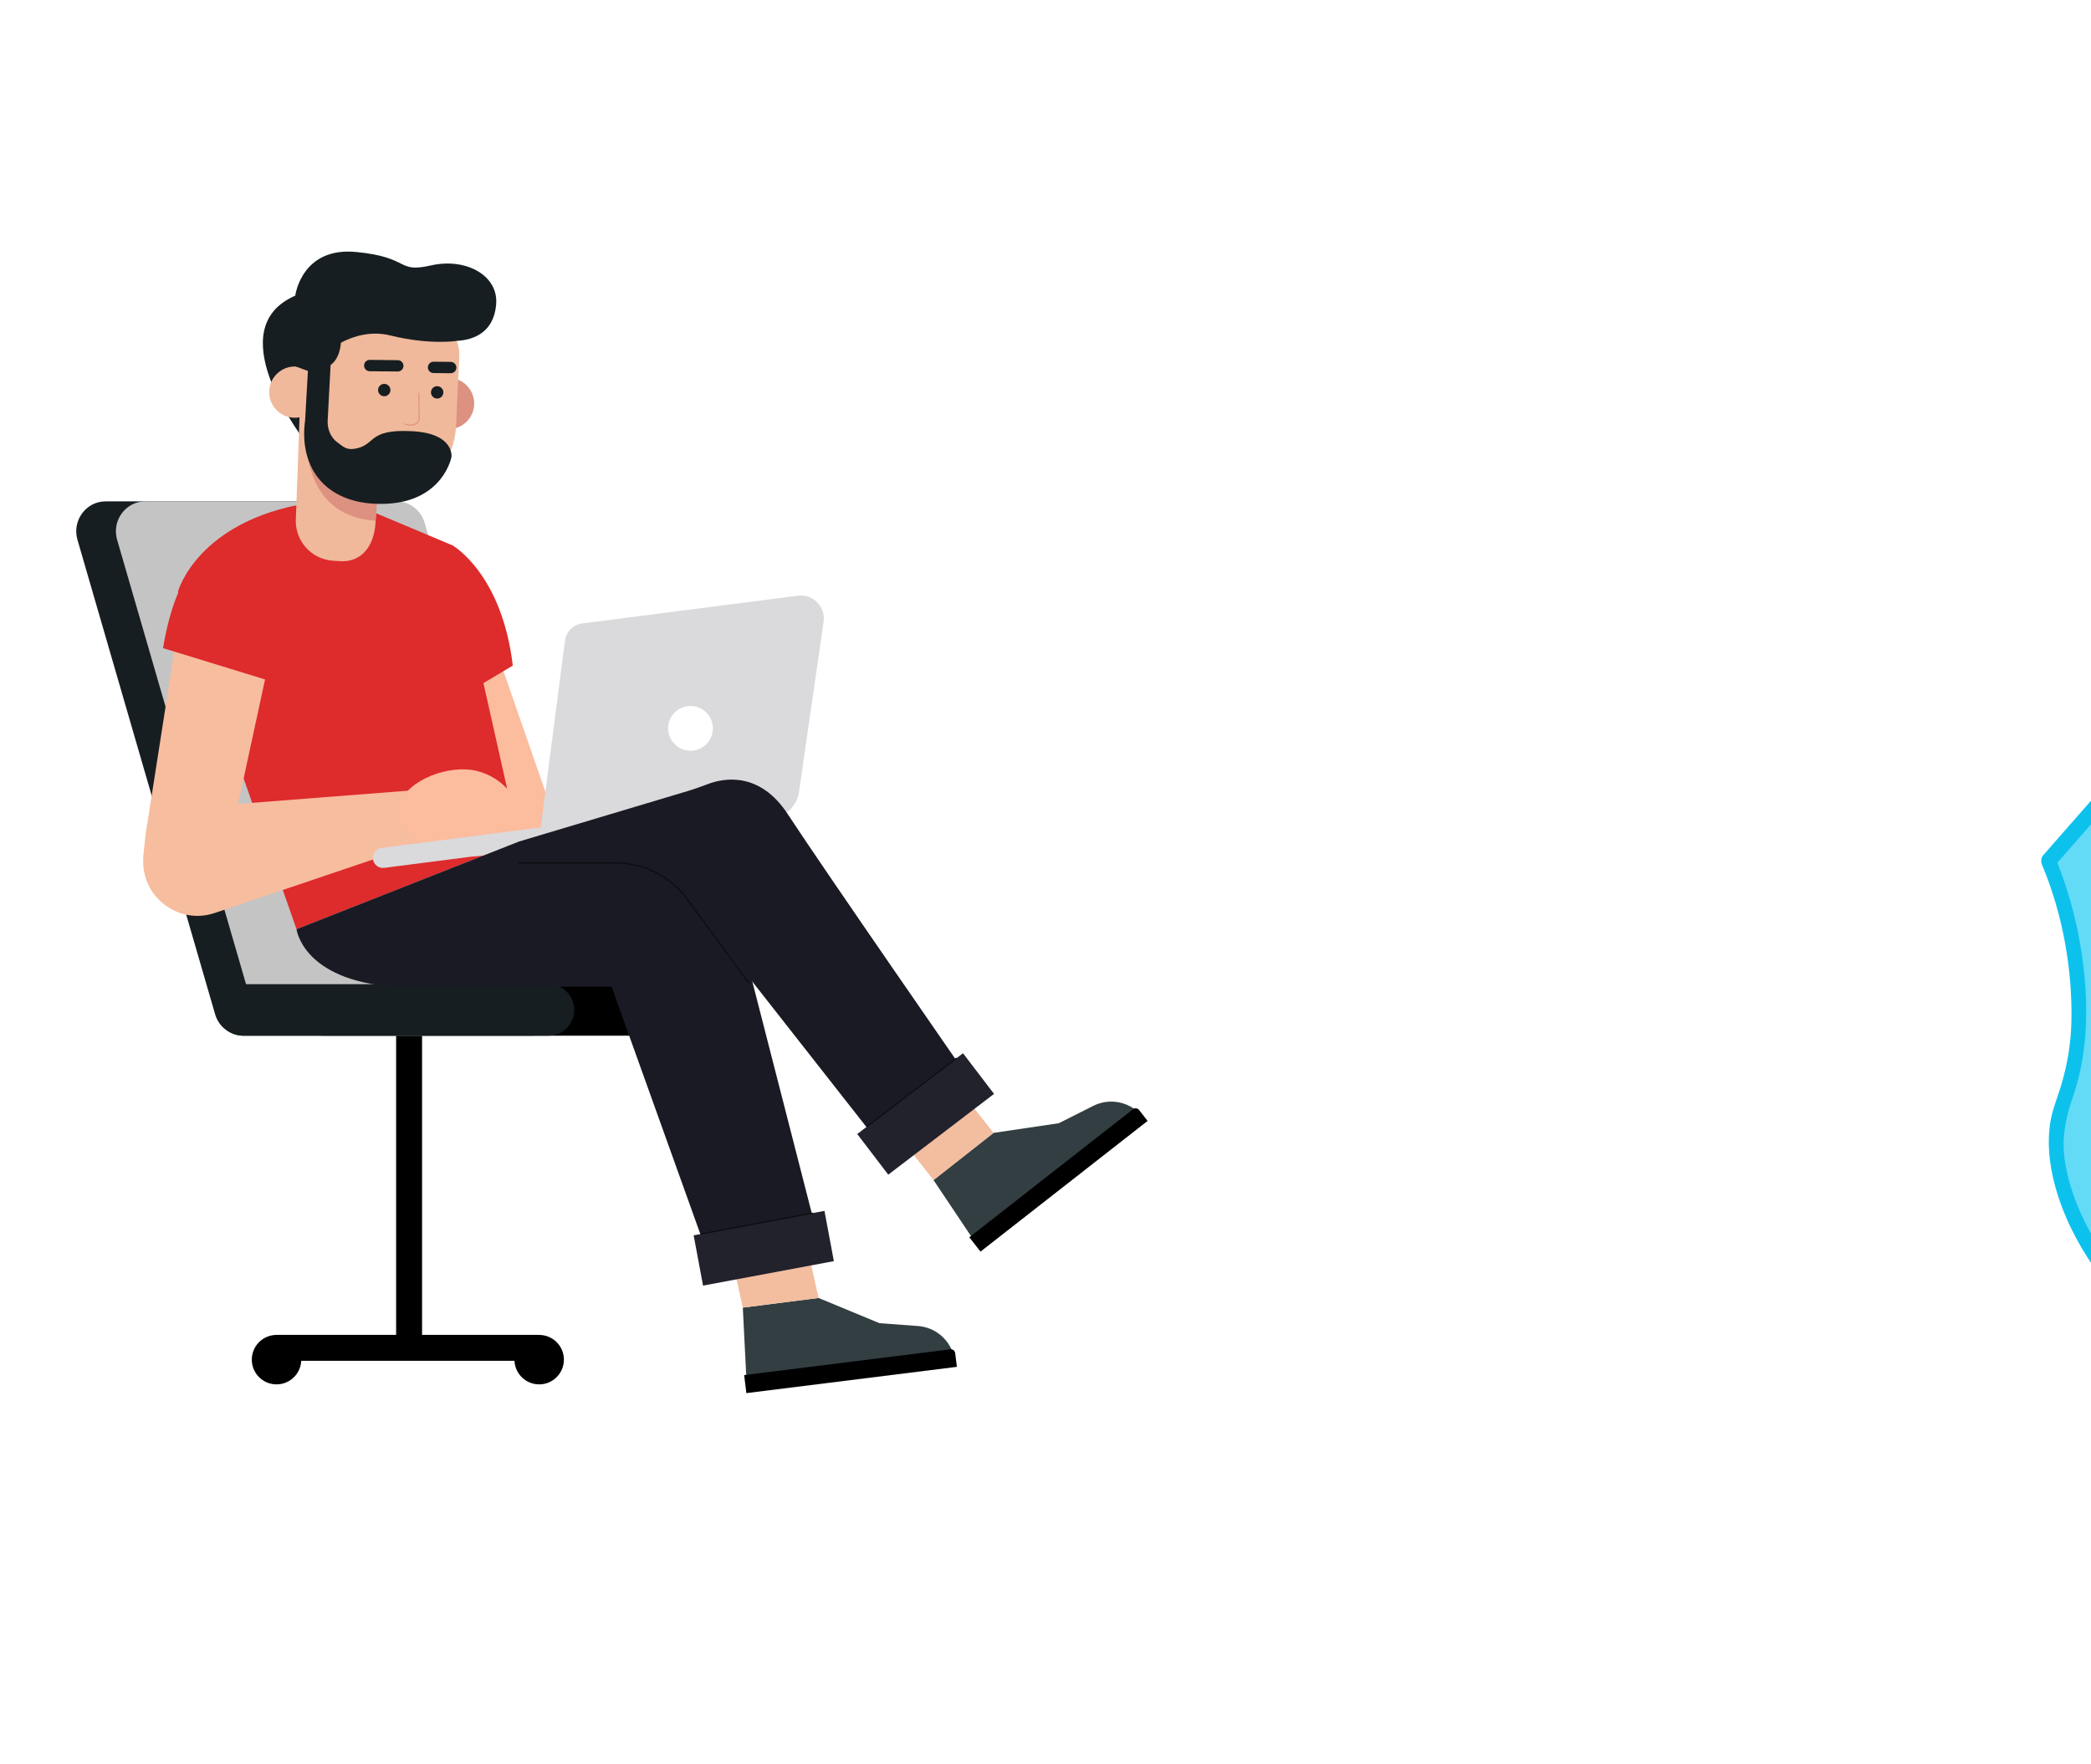 <svg xmlns="http://www.w3.org/2000/svg" xmlns:xlink="http://www.w3.org/1999/xlink" preserveAspectRatio="xMidYMid meet" width="1280" height="1080" viewBox="0 0 1280 1080" style="width:100%;height:100%"><defs><animate repeatCount="indefinite" dur="4s" begin="0s" xlink:href="#_R_G_L_3_C_0_P_0" fill="freeze" attributeName="d" attributeType="XML" from="M549.5 467 C520.23,467 496.5,490.73 496.5,520 C496.5,549.27 520.23,573 549.5,573 C578.77,573 602.5,549.27 602.5,520 C602.5,490.73 578.77,467 549.5,467z " to="M881 -27 C668.65,-27 496.5,224.62 496.5,535 C496.5,845.38 668.65,1097 881,1097 C1093.35,1097 1265.5,845.38 1265.5,535 C1265.5,224.62 1093.35,-27 881,-27z " keyTimes="0;0.283;1" values="M549.5 467 C520.23,467 496.5,490.73 496.5,520 C496.5,549.27 520.23,573 549.5,573 C578.77,573 602.5,549.27 602.5,520 C602.5,490.73 578.77,467 549.5,467z ;M881 -27 C668.65,-27 496.5,224.62 496.5,535 C496.5,845.38 668.65,1097 881,1097 C1093.35,1097 1265.5,845.38 1265.5,535 C1265.5,224.62 1093.35,-27 881,-27z ;M881 -27 C668.65,-27 496.5,224.62 496.5,535 C496.5,845.38 668.65,1097 881,1097 C1093.35,1097 1265.5,845.38 1265.5,535 C1265.5,224.62 1093.35,-27 881,-27z " keySplines="0.167 0.167 0.833 0.833;0 0 0 0" calcMode="spline"/><clipPath id="_R_G_L_3_C_0"><path id="_R_G_L_3_C_0_P_0" fill-rule="nonzero"/></clipPath><animateTransform repeatCount="indefinite" dur="4s" begin="0s" xlink:href="#_R_G_L_2_G" fill="freeze" attributeName="transform" from="0 0" to="0.36 0.36" type="scale" additive="sum" keyTimes="0;0.433;0.508;1" values="0 0;0 0;0.36 0.36;0.36 0.36" keySplines="0.333 0 0.667 1;0.333 0 0.667 1;0 0 0 0" calcMode="spline"/><animateTransform repeatCount="indefinite" dur="4s" begin="0s" xlink:href="#_R_G_L_2_G" fill="freeze" attributeName="transform" from="-640.5 -540" to="-640.5 -540" type="translate" additive="sum" keyTimes="0;1" values="-640.5 -540;-640.5 -540" keySplines="0 0 1 1" calcMode="spline"/><animateTransform repeatCount="indefinite" dur="4s" begin="0s" xlink:href="#_R_G_L_1_G" fill="freeze" attributeName="transform" from="0 0" to="0.38 0.38" type="scale" additive="sum" keyTimes="0;0.358;0.433;1" values="0 0;0 0;0.38 0.38;0.38 0.38" keySplines="0.333 0 0.667 1;0.333 0 0.667 1;0 0 0 0" calcMode="spline"/><animateTransform repeatCount="indefinite" dur="4s" begin="0s" xlink:href="#_R_G_L_1_G" fill="freeze" attributeName="transform" from="-640.5 -540" to="-640.5 -540" type="translate" additive="sum" keyTimes="0;1" values="-640.5 -540;-640.5 -540" keySplines="0 0 1 1" calcMode="spline"/><animateTransform repeatCount="indefinite" dur="4s" begin="0s" xlink:href="#_R_G_L_0_G" fill="freeze" attributeName="transform" from="0 0" to="0.39 0.39" type="scale" additive="sum" keyTimes="0;0.283;0.358;1" values="0 0;0 0;0.39 0.39;0.39 0.39" keySplines="0.333 0 0.667 1;0.333 0 0.667 1;0 0 0 0" calcMode="spline"/><animateTransform repeatCount="indefinite" dur="4s" begin="0s" xlink:href="#_R_G_L_0_G" fill="freeze" attributeName="transform" from="-640.5 -540" to="-640.5 -540" type="translate" additive="sum" keyTimes="0;1" values="-640.5 -540;-640.5 -540" keySplines="0 0 1 1" calcMode="spline"/><animate attributeType="XML" attributeName="opacity" dur="4s" from="0" to="1" xlink:href="#time_group"/></defs><g id="_R_G"><g id="_R_G_L_5_G"><rect id="_R_G_L_5_G_S" fill="#ffffff" width="1280" height="1080"/></g><g id="_R_G_L_4_G" transform=" translate(640, 540) translate(-640.5, -540)"><g id="_R_G_L_4_G_L_0_G" transform=" translate(373.753, 501.894) translate(-329.497, -351.142)"><path id="_R_G_L_4_G_L_0_G_D_0_P_0" fill="#000000" fill-opacity="1" fill-rule="nonzero" d=" M154.13 483.24 C154.13,483.24 340.88,483.24 340.88,483.24 C349.59,483.24 356.65,476.18 356.65,467.47 C356.65,458.76 349.59,451.7 340.88,451.7 C340.88,451.7 154.13,451.7 154.13,451.7 C145.42,451.7 138.36,458.76 138.36,467.47 C138.36,476.18 145.42,483.24 154.13,483.24z "/><path id="_R_G_L_4_G_L_0_G_D_1_P_0" fill="#000000" fill-opacity="1" fill-rule="nonzero" d=" M125.52 682.25 C125.52,682.25 286.3,682.25 286.3,682.25 C286.3,682.25 286.3,666.37 286.3,666.37 C286.3,666.37 125.52,666.37 125.52,666.37 C125.52,666.37 125.52,682.25 125.52,682.25z "/><path id="_R_G_L_4_G_L_0_G_D_2_P_0" fill="#000000" fill-opacity="1" fill-rule="nonzero" d=" M271.37 679.06 C270,687.31 275.58,695.1 283.83,696.47 C292.07,697.84 299.87,692.26 301.23,684.02 C302.6,675.77 297.03,667.97 288.78,666.61 C280.53,665.24 272.74,670.82 271.37,679.06z "/><path id="_R_G_L_4_G_L_0_G_D_3_P_0" fill="#000000" fill-opacity="1" fill-rule="nonzero" d=" M198.73 672.87 C198.73,672.87 214.61,672.87 214.61,672.87 C214.61,672.87 214.61,472.88 214.61,472.88 C214.61,472.88 198.73,472.88 198.73,472.88 C198.73,472.88 198.73,672.87 198.73,672.87z "/><path id="_R_G_L_4_G_L_0_G_D_4_P_0" fill="#000000" fill-opacity="1" fill-rule="nonzero" d=" M110.59 679.06 C109.22,687.31 114.8,695.1 123.04,696.47 C131.29,697.84 139.08,692.26 140.45,684.02 C141.82,675.77 136.24,667.97 128,666.61 C119.75,665.24 111.95,670.82 110.59,679.06z "/><path id="_R_G_L_4_G_L_0_G_D_5_P_0" fill="#171e21" fill-opacity="1" fill-rule="nonzero" d=" M105.19 483.24 C105.19,483.24 281.63,483.24 281.63,483.24 C293.67,483.24 302.32,471.47 298.91,459.72 C298.91,459.72 214.65,169.28 214.65,169.28 C212.39,161.48 205.36,156.14 197.38,156.14 C197.38,156.14 20.94,156.14 20.94,156.14 C8.9,156.14 0.25,167.91 3.66,179.66 C3.66,179.66 87.92,470.1 87.92,470.1 C90.18,477.89 97.21,483.24 105.19,483.24z "/><path id="_R_G_L_4_G_L_0_G_D_6_P_0" fill="#c4c4c4" fill-opacity="1" fill-rule="nonzero" d=" M129.47 483.24 C129.47,483.24 283.16,483.24 283.16,483.24 C295.19,483.24 303.84,471.47 300.44,459.72 C300.44,459.72 216.18,169.28 216.18,169.28 C213.92,161.48 206.88,156.14 198.9,156.14 C198.9,156.14 45.21,156.14 45.21,156.14 C33.18,156.14 24.53,167.91 27.94,179.66 C27.94,179.66 112.19,470.1 112.19,470.1 C114.45,477.89 121.49,483.24 129.47,483.24z "/><path id="_R_G_L_4_G_L_0_G_D_7_P_0" fill="#171e21" fill-opacity="1" fill-rule="nonzero" d=" M105.24 483.24 C105.24,483.24 291.99,483.24 291.99,483.24 C300.7,483.24 307.76,476.18 307.76,467.47 C307.76,458.76 300.7,451.7 291.99,451.7 C291.99,451.7 105.24,451.7 105.24,451.7 C96.53,451.7 89.47,458.76 89.47,467.47 C89.47,476.18 96.53,483.24 105.24,483.24z "/><path id="_R_G_L_4_G_L_0_G_D_8_P_0" fill="#fcbc9e" fill-opacity="1" fill-rule="nonzero" d=" M256.35 236.73 C256.35,236.73 294.57,346.81 294.57,346.81 C294.57,346.81 285.6,368.39 285.6,368.39 C285.6,368.39 234.05,358.64 234.05,358.64 C234.05,358.64 219.45,240.8 219.45,240.8 C219.45,240.8 256.35,236.73 256.35,236.73z "/><path id="_R_G_L_4_G_L_0_G_D_9_P_0" fill="#de2b2c" fill-opacity="1" fill-rule="nonzero" d=" M233.26 183.09 C233.26,183.09 263.48,200.22 270.15,256.68 C270.15,256.68 230.27,280.47 230.27,280.47 C230.27,280.47 233.26,183.09 233.26,183.09z "/><path id="_R_G_L_4_G_L_0_G_D_10_P_0" fill="#de2b2c" fill-opacity="1" fill-rule="nonzero" d=" M181.57 161.37 C181.57,161.37 233.26,183.09 233.26,183.09 C233.26,183.09 273.95,364.38 273.95,364.38 C273.95,364.38 137.77,418.05 137.77,418.05 C137.77,418.05 65.2,211.3 65.2,211.3 C65.2,211.3 77.02,168.13 145.15,157.16 C145.15,157.16 181.57,161.37 181.57,161.37z "/><path id="_R_G_L_4_G_L_0_G_D_11_P_0" fill="#f7bd9f" fill-opacity="1" fill-rule="nonzero" d=" M43.98 374.27 C44.07,371.89 45.51,357.56 46.13,355.25 C46.13,355.25 68.57,211.58 68.57,211.58 C72.95,191.9 95.02,181.96 112.66,191.72 C125.61,198.88 131.45,214.38 126.46,228.32 C126.46,228.32 99.77,351.72 99.77,351.72 C99.77,351.72 43.98,374.27 43.98,374.27z "/><path id="_R_G_L_4_G_L_0_G_D_12_P_0" fill="#f7bd9f" fill-opacity="1" fill-rule="nonzero" d=" M74.54 343.5 C74.54,343.5 226.44,331.66 226.44,331.66 C226.44,331.66 234.05,358.64 234.05,358.64 C234.05,358.64 87.77,408.1 87.77,408.1 C65.28,415.71 42.3,397.96 43.98,374.27 C45.14,357.87 58.14,344.78 74.54,343.5z "/><path id="_R_G_L_4_G_L_0_G_D_13_P_0" fill="#de2b2c" fill-opacity="1" fill-rule="nonzero" d=" M83.81 187.38 C83.81,187.38 64.35,195.79 56.05,245.98 C56.05,245.98 124.49,267 124.49,267 C124.49,267 169.22,216.91 121.41,183.43 C121.41,183.43 83.81,187.38 83.81,187.38z "/><path id="_R_G_L_4_G_L_0_G_D_14_P_0" fill="#fcbc9e" fill-opacity="1" fill-rule="nonzero" d=" M274.15 360.2 C268.59,375.11 240.41,375.78 225.5,370.22 C210.59,364.66 195.24,356.02 200.8,341.11 C206.36,326.21 231.29,317.33 247.51,321.02 C267.31,325.51 279.71,345.3 274.15,360.2z "/><path id="_R_G_L_4_G_L_0_G_D_15_P_0" fill="#dad9db" fill-opacity="1" fill-rule="nonzero" d=" M191.44 380.5 C191.44,380.5 299.88,366.56 299.88,366.56 C299.88,366.56 298.31,354.32 298.31,354.32 C298.31,354.32 189.87,368.26 189.87,368.26 C186.49,368.69 184.1,371.79 184.54,375.16 C184.97,378.54 188.06,380.93 191.44,380.5z "/><path id="_R_G_L_4_G_L_0_G_D_16_P_0" fill="#dad9db" fill-opacity="1" fill-rule="nonzero" d=" M285.6 368.39 C285.6,368.39 429.29,349.93 429.29,349.93 C437.57,348.86 444.12,342.41 445.32,334.15 C445.32,334.15 460.4,229.89 460.4,229.89 C461.74,220.67 453.91,212.72 444.67,213.91 C444.67,213.91 312.7,230.87 312.7,230.87 C307.17,231.58 302.82,235.92 302.1,241.45 C302.1,241.45 285.6,368.39 285.6,368.39z "/><path id="_R_G_L_4_G_L_0_G_D_17_P_0" fill="#ffffff" fill-opacity="1" fill-rule="nonzero" d=" M365.34 296.85 C366.31,304.36 373.17,309.66 380.68,308.7 C388.19,307.73 393.49,300.87 392.53,293.36 C391.56,285.85 384.7,280.54 377.19,281.51 C369.68,282.47 364.38,289.34 365.34,296.85z "/><path id="_R_G_L_4_G_L_0_G_D_18_P_0" fill="#333e42" fill-opacity="1" fill-rule="nonzero" d=" M457.33 643.78 C457.33,643.78 494.62,659.22 494.62,659.22 C494.62,659.22 518.19,660.95 518.19,660.95 C529.02,661.75 538.04,669.59 540.32,680.21 C540.32,680.21 541.4,685.17 541.4,685.17 C541.4,685.17 413.54,701.14 413.54,701.14 C413.54,701.14 410.96,649.69 410.96,649.69 C410.96,649.69 457.33,643.78 457.33,643.78z "/><path id="_R_G_L_4_G_L_0_G_D_19_P_0" fill="#000000" fill-opacity="1" fill-rule="nonzero" d=" M413.14 702.03 C413.14,702.03 542,685.94 542,685.94 C542,685.94 540.95,677.48 540.95,677.48 C540.77,676.06 539.47,675.05 538.04,675.22 C538.04,675.22 411.77,690.99 411.77,690.99 C411.77,690.99 413.14,702.03 413.14,702.03z "/><path id="_R_G_L_4_G_L_0_G_D_20_P_0" fill="#f3bd9f" fill-opacity="1" fill-rule="nonzero" d=" M410.96 649.69 C410.96,649.69 398.5,593.65 398.5,593.65 C398.5,593.65 444.79,587.36 444.79,587.36 C444.79,587.36 457.33,643.78 457.33,643.78 C457.33,643.78 410.96,649.69 410.96,649.69z "/><path id="_R_G_L_4_G_L_0_G_D_21_P_0" fill="#1a1a24" fill-opacity="1" fill-rule="nonzero" d=" M137.77 418.05 C137.77,418.05 141.38,448.98 196.99,453.24 C196.99,453.24 330.64,453.24 330.64,453.24 C330.64,453.24 393.72,629.11 393.72,629.11 C393.72,629.11 459.98,618.45 459.98,618.45 C459.98,618.45 393.72,360.21 393.72,360.21 C393.72,360.21 241.85,377.03 241.85,377.03 C241.85,377.03 137.77,418.05 137.77,418.05z "/><path id="_R_G_L_4_G_L_0_G_D_22_P_0" fill="#22222d" fill-opacity="1" fill-rule="nonzero" d=" M386.61 636.21 C386.61,636.21 466.69,621.24 466.69,621.24 C466.69,621.24 460.94,590.47 460.94,590.47 C460.94,590.47 380.86,605.44 380.86,605.44 C380.86,605.44 386.61,636.21 386.61,636.21z "/><path id="_R_G_L_4_G_L_0_G_D_23_P_0" stroke="#0c0c11" stroke-linecap="round" stroke-linejoin="round" fill="none" stroke-width="0.741" stroke-opacity="1" d=" M453.5 591.86 C453.5,591.86 385.53,604.57 385.53,604.57 "/><path id="_R_G_L_4_G_L_0_G_D_24_P_0" fill="#333e42" fill-opacity="1" fill-rule="nonzero" d=" M564.44 542.73 C564.44,542.73 604.37,536.82 604.37,536.82 C604.37,536.82 625.48,526.19 625.48,526.19 C635.18,521.31 646.94,523.4 654.36,531.34 C654.36,531.34 657.83,535.05 657.83,535.05 C657.83,535.05 556.34,614.43 556.34,614.43 C556.34,614.43 527.7,571.61 527.7,571.61 C527.7,571.61 564.44,542.73 564.44,542.73z "/><path id="_R_G_L_4_G_L_0_G_D_25_P_0" fill="#000000" fill-opacity="1" fill-rule="nonzero" d=" M556.46 615.4 C556.46,615.4 658.75,535.4 658.75,535.4 C658.75,535.4 653.49,528.68 653.49,528.68 C652.61,527.55 650.97,527.35 649.84,528.23 C649.84,528.23 549.61,606.64 549.61,606.64 C549.61,606.64 556.46,615.4 556.46,615.4z "/><path id="_R_G_L_4_G_L_0_G_D_26_P_0" fill="#f3bd9f" fill-opacity="1" fill-rule="nonzero" d=" M527.7 571.61 C527.7,571.61 492.88,527.38 492.88,527.38 C492.88,527.38 529.36,498.2 529.36,498.2 C529.36,498.2 564.44,542.72 564.44,542.72 C564.44,542.72 527.7,571.61 527.7,571.61z "/><path id="_R_G_L_4_G_L_0_G_D_27_P_0" fill="#1a1a24" fill-opacity="1" fill-rule="nonzero" d=" M273.95 364.38 C273.95,364.38 376.94,333.57 376.94,333.57 C381.28,332.28 385.54,330.74 389.77,329.14 C398.71,325.76 421.05,320.96 438.49,347.65 C460.81,381.81 550.11,510.51 550.11,510.51 C550.11,510.51 495.69,550.68 495.69,550.68 C495.69,550.68 376.77,399.15 376.77,399.15 C366.74,385.44 350.79,377.32 333.8,377.27 C333.8,377.27 241.85,377.03 241.85,377.03 C241.85,377.03 273.95,364.38 273.95,364.38z "/><path id="_R_G_L_4_G_L_0_G_D_28_P_0" fill="#22222d" fill-opacity="1" fill-rule="nonzero" d=" M499.99 568.3 C499.99,568.3 564.74,518.86 564.74,518.86 C564.74,518.86 545.75,493.98 545.75,493.98 C545.75,493.98 481,543.42 481,543.42 C481,543.42 499.99,568.3 499.99,568.3z "/><path id="_R_G_L_4_G_L_0_G_D_29_P_0" stroke="#0c0c11" stroke-linecap="round" stroke-linejoin="round" fill="none" stroke-width="0.741" stroke-opacity="1" d=" M541.67 497.09 C541.67,497.09 487.09,538.76 487.09,538.76 "/><path id="_R_G_L_4_G_L_0_G_D_30_P_0" stroke="#0c0c11" stroke-linecap="round" stroke-linejoin="round" fill="none" stroke-width="0.741" stroke-opacity="1" d=" M414.36 450.56 C414.36,450.56 376.87,399.59 376.87,399.59 C366.66,385.7 350.44,377.49 333.19,377.49 C333.19,377.49 273.95,377.49 273.95,377.49 "/><path id="_R_G_L_4_G_L_0_G_D_31_P_0" fill="#171e21" fill-opacity="1" fill-rule="nonzero" d=" M141.48 117.53 C139.59,114.08 90.73,50.29 136.99,30.23 C136.99,30.23 140.73,0.25 174.31,3.5 C207.88,6.75 198.68,16.59 220.06,11.72 C241.45,6.85 261.58,17.87 259.95,35.74 C258.33,53.61 244.71,61.19 220.06,56.86 C195.42,52.52 175.93,55.77 175.93,55.77 C175.93,55.77 155.35,61.77 155.35,61.77 C155.35,61.77 141.48,117.53 141.48,117.53z "/><path id="_R_G_L_4_G_L_0_G_D_32_P_0" fill="#f0b99b" fill-opacity="1" fill-rule="nonzero" d=" M137.36 166.47 C137.36,166.47 139.98,94.25 139.98,94.25 C139.98,94.25 190.04,111.91 190.04,111.91 C190.04,111.91 186.07,169.81 186.07,169.81 C185.14,183.26 177.7,193.69 164.26,192.76 C164.26,192.76 160.04,192.49 160.04,192.49 C146.6,191.57 136.44,179.92 137.36,166.47z "/><path id="_R_G_L_4_G_L_0_G_D_33_P_0" fill="#dd9180" fill-opacity="1" fill-rule="nonzero" d=" M144.22 104.25 C144.22,104.25 134.79,164.58 186.17,168.04 C186.17,168.04 188.49,139.48 188.49,139.48 C188.49,139.48 144.22,104.25 144.22,104.25z "/><path id="_R_G_L_4_G_L_0_G_D_34_P_0" fill="#dd9180" fill-opacity="1" fill-rule="nonzero" d=" M246.5 96.98 C246.09,105.63 238.75,112.31 230.1,111.91 C221.45,111.5 214.76,104.16 215.17,95.51 C215.57,86.86 222.92,80.17 231.57,80.58 C240.22,80.98 246.9,88.33 246.5,96.98z "/><path id="_R_G_L_4_G_L_0_G_D_35_P_0" fill="#f0b99b" fill-opacity="1" fill-rule="nonzero" d=" M186.77 154.48 C186.77,154.48 185.03,154.4 185.03,154.4 C159.38,153.2 139.56,131.43 140.77,105.78 C140.77,105.78 143.23,53.34 143.23,53.34 C143.54,46.7 149.17,41.57 155.81,41.88 C155.81,41.88 216.94,44.75 216.94,44.75 C228.8,45.31 237.96,55.37 237.4,67.23 C237.4,67.23 235.39,110.21 235.39,110.21 C234.18,135.87 212.42,155.68 186.77,154.48z "/><path id="_R_G_L_4_G_L_0_G_D_36_P_0" fill="#f0b99b" fill-opacity="1" fill-rule="nonzero" d=" M152.37 90.02 C151.96,98.67 144.62,105.36 135.97,104.95 C127.32,104.54 120.63,97.2 121.04,88.55 C121.44,79.9 128.79,73.21 137.44,73.62 C146.09,74.02 152.78,81.37 152.37,90.02z "/><path id="_R_G_L_4_G_L_0_G_D_37_P_0" fill="#171e21" fill-opacity="1" fill-rule="nonzero" d=" M159.9 48.1 C159.9,48.1 156.83,106.64 156.83,106.64 C156.55,111.94 158.72,117.26 163.09,120.29 C165.87,122.21 168,124.75 172.95,124.02 C186.88,121.99 180.46,111.65 208.72,113.21 C234.6,114.63 232.61,128.99 232.61,128.99 C232.61,128.99 227.59,156.34 192.09,157.65 C156.59,158.95 138.94,136.49 143.01,106.58 C143.01,106.58 146.53,44.78 146.53,44.78 C146.53,44.78 159.9,48.1 159.9,48.1z "/><path id="_R_G_L_4_G_L_0_G_D_38_P_0" fill="#171e21" fill-opacity="1" fill-rule="nonzero" d=" M164.83 52.22 C164.83,52.22 168.12,75.62 149.4,75.22 C130.68,74.82 151.01,50.29 151.01,50.29 C151.01,50.29 164.83,52.22 164.83,52.22z "/><path id="_R_G_L_4_G_L_0_G_D_39_P_0" fill="#171e21" fill-opacity="1" fill-rule="nonzero" d=" M195.22 88.48 C194.97,90.56 193.07,92.04 190.99,91.78 C188.91,91.52 187.44,89.62 187.7,87.54 C187.96,85.46 189.85,83.99 191.93,84.25 C194.01,84.51 195.48,86.4 195.22,88.48z "/><path id="_R_G_L_4_G_L_0_G_D_40_P_0" fill="#171e21" fill-opacity="1" fill-rule="nonzero" d=" M227.62 89.9 C227.36,91.98 225.47,93.46 223.39,93.2 C221.31,92.94 219.84,91.04 220.1,88.96 C220.36,86.88 222.25,85.41 224.33,85.67 C226.41,85.93 227.88,87.82 227.62,89.9z "/><path id="_R_G_L_4_G_L_0_G_D_41_P_0" stroke="#dd9180" stroke-linecap="round" stroke-linejoin="round" fill="none" stroke-width="0.625" stroke-opacity="1" d=" M212.67 89.94 C212.67,89.94 212.86,105.71 212.86,105.71 C212.86,105.71 211.92,111.4 203.88,108.77 "/><path id="_R_G_L_4_G_L_0_G_D_42_P_0" fill="#171e21" fill-opacity="1" fill-rule="nonzero" d=" M181.85 76.41 C182.07,76.46 182.31,76.48 182.55,76.49 C182.55,76.49 199.73,76.66 199.73,76.66 C201.64,76.68 203.21,75.14 203.23,73.22 C203.25,71.31 201.72,69.74 199.79,69.72 C199.79,69.72 182.62,69.54 182.62,69.54 C180.7,69.52 179.13,71.06 179.11,72.98 C179.09,74.66 180.27,76.07 181.85,76.41z "/><path id="_R_G_L_4_G_L_0_G_D_43_P_0" fill="#171e21" fill-opacity="1" fill-rule="nonzero" d=" M220.91 77.53 C221.14,77.58 221.37,77.61 221.61,77.61 C221.61,77.61 232.11,77.72 232.11,77.72 C234.03,77.74 235.6,76.2 235.62,74.28 C235.64,72.36 234.1,70.79 232.19,70.77 C232.19,70.77 221.68,70.66 221.68,70.66 C219.76,70.64 218.19,72.18 218.17,74.1 C218.16,75.78 219.33,77.19 220.91,77.53z "/><path id="_R_G_L_4_G_L_0_G_D_44_P_0" fill="#171e21" fill-opacity="1" fill-rule="nonzero" d=" M235.75 57.94 C235.75,57.94 219.18,60.53 195.25,54.61 C171.33,48.68 152.39,67.97 152.39,67.97 C152.39,67.97 147.29,76.9 146.01,76.66 C144.73,76.43 137.44,73.62 137.44,73.62 C137.44,73.62 137.74,46.56 137.74,46.56 C137.74,46.56 155.22,32.88 155.22,32.88 C155.22,32.88 203.88,30.9 203.88,30.9 C203.88,30.9 232.64,37.23 232.64,37.23 C232.64,37.23 235.75,57.94 235.75,57.94z "/></g></g><g id="_R_G_L_3_G" transform=" translate(640, 540) translate(-640.5, -540)"><g clip-path="url(#_R_G_L_3_C_0)"><g id="_R_G_L_3_G_G_0_L_0_G" transform=" translate(889.25, 530.5) translate(-307.75, -532.5)"><path id="_R_G_L_3_G_G_0_L_0_G_D_0_P_0" stroke="#000000" stroke-linecap="round" stroke-linejoin="round" fill="none" stroke-width="5" stroke-opacity="1" d=" M347 146.5 C347,220.51 287.01,280.5 213,280.5 C138.99,280.5 79,220.51 79,146.5 C79,72.49 138.99,12.5 213,12.5 C287.01,12.5 347,72.49 347,146.5z "/><path id="_R_G_L_3_G_G_0_L_0_G_D_1_P_0" stroke="#000000" stroke-linecap="round" stroke-linejoin="round" fill="none" stroke-width="5" stroke-opacity="1" d=" M347 918.5 C347,992.51 287.01,1052.5 213,1052.5 C138.99,1052.5 79,992.51 79,918.5 C79,844.49 138.99,784.5 213,784.5 C287.01,784.5 347,844.49 347,918.5z "/><path id="_R_G_L_3_G_G_0_L_0_G_D_2_P_0" stroke="#000000" stroke-linecap="round" stroke-linejoin="round" fill="none" stroke-width="5" stroke-opacity="1" d=" M603 531.5 C603,605.51 543.01,665.5 469,665.5 C394.99,665.5 335,605.51 335,531.5 C335,457.49 394.99,397.5 469,397.5 C543.01,397.5 603,457.49 603,531.5z "/><path id="_R_G_L_3_G_G_0_L_0_G_D_3_P_0" stroke="#000000" stroke-linecap="round" stroke-linejoin="round" fill="none" stroke-width="5" stroke-opacity="1" d=" M13.03 527 C13.03,527 39.82,527 39.82,527 "/><path id="_R_G_L_3_G_G_0_L_0_G_D_4_P_0" stroke="#000000" stroke-linecap="round" stroke-linejoin="round" fill="none" stroke-width="5" stroke-opacity="1" d=" M38.98 527 C38.98,527 320.51,527 320.51,527 "/><path id="_R_G_L_3_G_G_0_L_0_G_D_5_P_0" stroke="#000000" stroke-linecap="round" stroke-linejoin="round" fill="none" stroke-width="5" stroke-opacity="1" d=" M319.72 527 C319.72,527 332.5,527 332.5,527 "/><path id="_R_G_L_3_G_G_0_L_0_G_D_6_P_0" stroke="#000000" stroke-linecap="round" stroke-linejoin="round" fill="none" stroke-width="5" stroke-opacity="1" d=" M213 280.75 C213,280.75 213,491.5 213,491.5 C213,491.5 213,507.5 213,507.5 C213,507.5 12.5,507.5 12.5,507.5 "/><path id="_R_G_L_3_G_G_0_L_0_G_D_7_P_0" stroke="#000000" stroke-linecap="round" stroke-linejoin="round" fill="none" stroke-width="5" stroke-opacity="1" d=" M213 784.5 C213,784.5 213,562.5 213,562.5 C213,562.5 213,546.5 213,546.5 C213,546.5 12.5,546.5 12.5,546.5 "/></g></g></g><g id="_R_G_L_2_G" transform=" translate(789, 913)"><g id="_R_G_L_2_G_L_0_G" transform=" translate(664.174, 574.101) translate(-236.053, -184.889)"><path id="_R_G_L_2_G_L_0_G_D_0_P_0" fill="#3149bc" fill-opacity="1" fill-rule="nonzero" d=" M444.79 136.72 C437.59,136.73 430.76,133.51 426.18,127.95 C423.31,124.49 358.49,48.42 236.07,48.42 C113.47,48.42 48.62,124.68 45.92,127.96 C37.48,138.24 22.31,139.73 12.02,131.29 C1.74,122.85 0.25,107.67 8.69,97.39 C11.94,93.42 89.86,0.25 236.07,0.25 C382.28,0.25 460.19,93.42 463.43,97.39 C471.86,107.68 470.34,122.85 460.05,131.28 C455.74,134.8 450.35,136.72 444.79,136.72z "/><path id="_R_G_L_2_G_L_0_G_D_1_P_0" fill="#3149bc" fill-opacity="1" fill-rule="nonzero" d=" M388.6 200.94 C381.43,200.96 374.62,197.77 370.05,192.24 C335.13,155.79 286.53,135.65 236.07,136.72 C185.59,135.64 136.98,155.79 102.06,192.26 C93.25,202.22 78.03,203.15 68.07,194.34 C58.58,185.95 57.22,171.64 64.94,161.61 C109.05,114.1 171.25,87.54 236.07,88.56 C300.89,87.54 363.09,114.1 407.2,161.61 C415.62,171.9 414.11,187.08 403.82,195.5 C399.52,199.01 394.15,200.94 388.6,200.94z "/><path id="_R_G_L_2_G_L_0_G_D_2_P_0" fill="#3149bc" fill-opacity="1" fill-rule="nonzero" d=" M324.38 265.17 C316.92,265.18 309.87,261.73 305.32,255.82 C270.81,217.57 211.83,214.52 173.57,249.03 C171.19,251.17 168.92,253.44 166.77,255.82 C158.55,266.28 143.41,268.08 132.96,259.86 C122.67,251.77 120.73,236.94 128.59,226.47 C179.14,167.12 268.23,159.98 327.58,210.53 C333.31,215.41 338.64,220.74 343.52,226.47 C351.59,237.05 349.56,252.16 338.99,260.23 C334.79,263.43 329.66,265.17 324.38,265.17z "/><path id="_R_G_L_2_G_L_0_G_D_3_P_0" fill="#3149bc" fill-opacity="1" fill-rule="nonzero" d=" M236.07 273.19 C262.67,273.19 284.24,294.76 284.24,321.36 C284.24,347.96 262.67,369.53 236.07,369.53 C209.47,369.53 187.9,347.96 187.9,321.36 C187.9,294.76 209.47,273.19 236.07,273.19z "/></g></g><g id="_R_G_L_1_G" transform=" translate(1046, 544)"><g id="_R_G_L_1_G_L_0_G" transform=" translate(663.943, 504.041) translate(-243.556, -190.291)"><path id="_R_G_L_1_G_L_0_G_D_0_P_0" fill="#5a6e7e" fill-opacity="1" fill-rule="nonzero" d=" M290.18 196.71 C293.99,185.51 296.47,173.75 297.48,161.64 C297.48,161.64 273.3,149.92 273.3,149.92 C273.33,146.01 273.18,142.06 272.83,138.09 C272.73,136.72 272.55,135.37 272.39,134.01 C272.39,134.01 295.14,119.63 295.14,119.63 C292.78,107.69 289.02,96.28 284.01,85.62 C284.01,85.62 257.14,87.57 257.14,87.57 C254.52,82.91 251.59,78.44 248.41,74.21 C248.41,74.21 260.92,50.42 260.92,50.42 C253.02,41.44 244.04,33.42 234.24,26.55 C234.24,26.55 211.96,41.65 211.96,41.65 C207.39,38.96 202.65,36.54 197.73,34.42 C197.73,34.42 196.68,7.57 196.68,7.57 C185.48,3.77 173.72,1.29 161.62,0.25 C161.62,0.25 149.9,24.45 149.9,24.45 C145.99,24.42 142.06,24.57 138.07,24.91 C136.69,25.03 135.34,25.21 133.99,25.37 C133.99,25.37 119.63,2.59 119.63,2.59 C107.67,4.98 96.27,8.75 85.59,13.74 C85.59,13.74 87.55,40.61 87.55,40.61 C82.9,43.24 78.42,46.15 74.2,49.35 C74.2,49.35 50.39,36.84 50.39,36.84 C41.39,44.75 33.38,53.71 26.53,63.53 C26.53,63.53 41.65,85.8 41.65,85.8 C38.94,90.37 36.51,95.11 34.41,100.01 C34.41,100.01 7.55,101.07 7.55,101.07 C3.74,112.27 1.28,124.01 0.25,136.14 C0.25,136.14 24.44,147.85 24.44,147.85 C24.42,151.78 24.55,155.72 24.89,159.69 C25.01,161.06 25.18,162.4 25.36,163.77 C25.36,163.77 2.59,178.14 2.59,178.14 C4.99,190.08 8.73,201.49 13.73,212.15 C13.73,212.15 40.59,210.2 40.59,210.2 C43.22,214.85 46.14,219.31 49.32,223.56 C49.32,223.56 36.81,247.34 36.81,247.34 C44.71,256.35 53.7,264.36 63.51,271.22 C63.51,271.22 85.77,256.11 85.77,256.11 C90.35,258.83 95.1,261.25 100,263.35 C100,263.35 101.06,290.21 101.06,290.21 C112.25,294 123.98,296.49 136.1,297.51 C136.1,297.51 147.84,273.31 147.84,273.31 C151.75,273.34 155.71,273.21 159.68,272.86 C161.04,272.75 162.39,272.57 163.73,272.39 C163.73,272.39 178.1,295.19 178.1,295.19 C190.07,292.79 201.46,289.04 212.14,284.05 C212.14,284.05 210.2,257.17 210.2,257.17 C214.83,254.53 219.29,251.62 223.55,248.44 C223.55,248.44 247.34,260.94 247.34,260.94 C256.32,253.03 264.34,244.07 271.2,234.26 C271.2,234.26 256.11,211.99 256.11,211.99 C258.79,207.41 261.21,202.66 263.34,197.75 C263.34,197.75 290.18,196.71 290.18,196.71z  M148.87 236.59 C100.5,236.59 61.17,197.25 61.17,148.89 C61.17,100.53 100.5,61.19 148.87,61.19 C197.23,61.19 236.57,100.53 236.57,148.89 C236.57,197.25 197.23,236.59 148.87,236.59z "/><path id="_R_G_L_1_G_L_0_G_D_1_P_0" fill="#5a6e7e" fill-opacity="1" fill-rule="nonzero" d=" M67.44 148.89 C67.44,193.79 103.95,230.32 148.87,230.32 C193.78,230.32 230.3,193.79 230.3,148.89 C230.3,103.98 193.78,67.45 148.87,67.45 C103.95,67.45 67.44,103.98 67.44,148.89z  M210.15 143.54 C213.1,177.4 188.06,207.24 154.21,210.18 C120.37,213.14 90.52,188.07 87.56,154.23 C84.63,120.38 109.67,90.54 143.52,87.6 C177.38,84.65 207.22,109.7 210.15,143.54z "/><path id="_R_G_L_1_G_L_0_G_D_2_P_0" fill="#5a6e7e" fill-opacity="1" fill-rule="nonzero" d=" M304.13 265.92 C303.32,304.4 333.98,336.37 372.45,337.17 C410.93,337.98 442.89,307.32 443.69,268.85 C444.51,230.37 413.86,198.41 375.37,197.6 C336.89,196.8 304.93,227.44 304.13,265.92z  M410.68 244.55 C422.65,264.79 415.95,290.91 395.71,302.89 C375.2,315.01 348.71,307.97 336.93,287.15 C325.89,267.6 332.51,241.85 351.61,230.03 C371.95,217.44 398.55,224.08 410.68,244.55z "/><path id="_R_G_L_1_G_L_0_G_D_3_P_0" fill="#5a6e7e" fill-opacity="1" fill-rule="nonzero" d=" M486.07 278.45 C486.86,270.33 486.79,262.15 485.82,253.96 C485.82,253.96 466.83,249.42 466.83,249.42 C465.84,244.45 464.43,239.48 462.65,234.61 C462.65,234.61 476.56,220.89 476.56,220.89 C474.89,217.19 473,213.55 470.89,209.99 C468.8,206.45 466.53,203.06 464.09,199.81 C464.09,199.81 445.35,205.41 445.35,205.41 C441.95,201.48 438.28,197.87 434.37,194.62 C434.37,194.62 439.55,175.79 439.55,175.79 C432.85,171 425.71,166.99 418.22,163.77 C418.22,163.77 404.76,178 404.76,178 C399.92,176.32 394.94,175.04 389.9,174.17 C389.9,174.17 384.93,155.22 384.93,155.22 C376.83,154.43 368.64,154.52 360.49,155.52 C360.49,155.52 355.91,174.5 355.91,174.5 C350.93,175.47 346,176.87 341.14,178.68 C341.14,178.68 327.4,164.77 327.4,164.77 C323.73,166.43 320.06,168.29 316.51,170.41 C312.96,172.51 309.57,174.79 306.32,177.2 C306.32,177.2 311.9,195.97 311.9,195.97 C307.99,199.38 304.38,203.04 301.13,206.94 C301.13,206.94 282.29,201.77 282.29,201.77 C277.5,208.46 273.49,215.6 270.28,223.08 C270.28,223.08 284.49,236.54 284.49,236.54 C282.82,241.39 281.58,246.37 280.69,251.41 C280.69,251.41 261.76,256.38 261.76,256.38 C260.96,264.48 261.04,272.67 262.02,280.84 C262.02,280.84 281.03,285.37 281.03,285.37 C282,290.37 283.39,295.31 285.17,300.2 C285.17,300.2 271.27,313.92 271.27,313.92 C272.93,317.62 274.8,321.25 276.91,324.78 C279.03,328.35 281.3,331.75 283.72,334.99 C283.72,334.99 302.48,329.4 302.48,329.4 C305.87,333.32 309.57,336.92 313.45,340.17 C313.45,340.17 308.29,359.02 308.29,359.02 C314.99,363.8 322.11,367.83 329.58,371.01 C329.58,371.01 343.06,356.8 343.06,356.8 C347.92,358.5 352.85,359.76 357.93,360.62 C357.93,360.62 362.89,379.56 362.89,379.56 C370.98,380.33 379.19,380.28 387.35,379.3 C387.35,379.3 391.88,360.3 391.88,360.3 C396.88,359.33 401.82,357.93 406.68,356.13 C406.68,356.13 420.47,370.04 420.47,370.04 C424.13,368.39 427.76,366.5 431.31,364.4 C434.87,362.3 438.24,360.02 441.49,357.58 C441.49,357.58 435.92,338.84 435.92,338.84 C439.84,335.44 443.44,331.76 446.69,327.87 C446.69,327.87 465.54,333.03 465.54,333.03 C470.33,326.34 474.35,319.19 477.53,311.72 C477.53,311.72 463.31,298.24 463.31,298.24 C464.98,293.42 466.27,288.46 467.14,283.4 C467.14,283.4 486.07,278.45 486.07,278.45z  M372.38 340.19 C332.24,339.35 300.27,306.01 301.11,265.86 C301.94,225.72 335.28,193.74 375.44,194.58 C415.58,195.42 447.55,228.77 446.72,268.91 C445.88,309.06 412.54,341.04 372.38,340.19z "/><path id="_R_G_L_1_G_L_0_G_D_4_P_0" fill="#97d5c9" fill-opacity="1" fill-rule="nonzero" d=" M61.17 148.89 C61.17,197.24 100.5,236.59 148.87,236.59 C197.23,236.59 236.57,197.24 236.57,148.89 C236.57,100.53 197.23,61.19 148.87,61.19 C100.5,61.19 61.17,100.53 61.17,148.89z  M230.3 148.89 C230.3,193.79 193.78,230.32 148.87,230.32 C103.96,230.32 67.44,193.79 67.44,148.89 C67.44,103.99 103.96,67.45 148.87,67.45 C193.78,67.45 230.3,103.99 230.3,148.89z "/><path id="_R_G_L_1_G_L_0_G_D_5_P_0" fill="#5cbfab" fill-opacity="1" fill-rule="nonzero" d=" M301.11 265.86 C300.27,306.01 332.24,339.35 372.38,340.19 C412.54,341.04 445.87,309.06 446.72,268.91 C447.55,228.77 415.58,195.42 375.44,194.58 C335.28,193.74 301.94,225.72 301.11,265.86z  M443.69 268.85 C442.89,307.32 410.93,337.98 372.45,337.17 C333.98,336.37 303.32,304.4 304.13,265.92 C304.93,227.44 336.89,196.8 375.37,197.6 C413.86,198.41 444.51,230.37 443.69,268.85z "/></g></g><g id="_R_G_L_0_G" transform=" translate(792, 162)"><g id="_R_G_L_0_G_L_0_G" transform=" translate(649.745, 506.696) translate(-204.221, -220.553)"><path id="_R_G_L_0_G_L_0_G_D_0_P_0" fill="#63dbf7" fill-opacity="1" fill-rule="nonzero" d=" M391.97 78.88 C391.97,78.88 329.39,7.5 329.39,7.5 C329.39,7.5 204.22,7.5 204.22,7.5 C204.22,7.5 79.06,7.5 79.06,7.5 C79.06,7.5 16.47,78.88 16.47,78.88 C16.47,78.88 51.24,160.65 25.75,225.54 C0.25,290.44 83.69,396.86 204.22,435.79 C324.75,396.86 408.19,290.44 382.7,225.54 C357.2,160.65 391.97,78.88 391.97,78.88z "/><path id="_R_G_L_0_G_L_0_G_D_1_P_0" fill="#9decf9" fill-opacity="1" fill-rule="nonzero" d=" M364.66 97.63 C364.66,97.63 311.18,36.63 311.18,36.63 C311.18,36.63 204.22,36.63 204.22,36.63 C204.22,36.63 97.26,36.63 97.26,36.63 C97.26,36.63 43.78,97.63 43.78,97.63 C43.78,97.63 73.49,167.5 51.71,222.95 C29.92,278.4 101.22,369.35 204.22,402.62 C307.22,369.35 378.52,278.4 356.74,222.95 C334.95,167.5 364.66,97.63 364.66,97.63z "/><path id="_R_G_L_0_G_L_0_G_D_2_P_0" fill="#0cc2ed" fill-opacity="1" fill-rule="nonzero" d=" M395.16 75.3 C379.71,57.68 364.26,40.05 348.81,22.43 C343.4,16.26 337.99,10.09 332.58,3.92 C329.36,0.25 318.84,2.44 314.95,2.44 C314.95,2.44 194.27,2.44 194.27,2.44 C194.27,2.44 79.6,2.44 79.6,2.44 C75.88,2.44 73.24,6.91 70.87,9.61 C63.56,17.95 56.25,26.29 48.94,34.63 C37.05,48.19 25.16,61.75 13.28,75.3 C11.76,77.04 11.69,79.34 12.57,81.44 C25.04,111 31.34,145.68 30.45,178.22 C30.1,190.95 27.97,203.44 24.42,215.52 C21.95,223.9 18.59,231.31 17.37,240.11 C15.35,254.77 17.75,269.66 22.16,283.49 C33.92,320.34 59.98,350.69 86.81,374.58 C103.62,389.55 121.89,402.3 140.98,413.27 C150.48,418.73 160.26,423.55 170.16,428.04 C175.49,430.45 180.89,432.65 186.32,434.77 C191.54,436.81 198.66,440.86 204.22,440.86 C208.98,440.86 214.88,437.47 219.37,435.81 C224.85,433.79 230.25,431.54 235.63,429.21 C246.48,424.52 257.08,419.12 267.46,413.27 C286.65,402.47 304.72,389.38 321.63,374.58 C348.87,350.75 373.95,320.19 386.28,283.49 C390.87,269.84 393.07,254.61 391.07,240.11 C390.01,232.39 387.48,225.66 384.96,218.43 C380.49,205.63 378.59,191.88 377.99,178.22 C376.57,145.97 383.52,110.7 395.87,81.44 C398.35,75.57 390.56,70.43 388.07,76.33 C376.33,104.14 369.92,135.79 368.9,166.42 C368.52,177.83 369.42,189.23 371.16,200.46 C372.95,211.96 377.21,222.13 380.41,233.09 C384.62,247.48 382.74,262.97 378.71,277.11 C367.64,316 338.5,347.85 310.17,371.78 C292.4,386.78 273.03,399.34 252.93,409.98 C242.13,415.7 231,420.6 219.72,425.01 C215.33,426.72 207.27,431.52 202.61,429.99 C196.09,427.85 189.66,425.41 183.27,422.85 C144.15,407.17 107.18,382.99 76.54,351.49 C54,328.32 32.85,298.74 26.78,264.36 C24.25,250.04 26.54,237.35 31.19,224.01 C38.58,202.84 40.51,180.29 39.13,157.72 C37.45,130.09 30.97,101.44 20.38,76.33 C20.14,78.37 19.91,80.42 19.67,82.46 C35.12,64.84 50.58,47.21 66.03,29.59 C69.77,25.31 73.52,21.04 77.26,16.77 C78.42,15.46 79.57,14.14 80.72,12.83 C83.17,10.03 81.96,12.56 79.09,12.56 C79.09,12.56 98.61,12.56 98.61,12.56 C98.61,12.56 218.65,12.56 218.65,12.56 C218.65,12.56 328.85,12.56 328.85,12.56 C330.07,12.56 324.68,9.35 327.33,12.38 C329.39,14.73 331.46,17.08 333.52,19.44 C340.88,27.83 348.24,36.24 355.61,44.63 C366.66,57.24 377.72,69.85 388.77,82.46 C392.86,87.13 399.25,79.96 395.16,75.3z "/><path id="_R_G_L_0_G_L_0_G_D_3_P_0" fill="#63dbf7" fill-opacity="1" fill-rule="nonzero" d=" M304.06 201.68 C304.06,256.82 259.36,301.52 204.22,301.52 C149.08,301.52 104.38,256.82 104.38,201.68 C104.38,146.54 149.08,101.83 204.22,101.83 C259.36,101.83 304.06,146.54 304.06,201.68z "/><path id="_R_G_L_0_G_L_0_G_D_4_P_0" fill="#ffffff" fill-opacity="1" fill-rule="nonzero" d=" M241.87 153.28 C241.87,153.28 241.05,153.28 241.05,153.28 C238.43,135.29 222.94,121.41 204.24,121.41 C185.53,121.41 170.05,135.29 167.43,153.28 C167.43,153.28 166.6,153.28 166.6,153.28 C152.8,153.28 141.51,164.57 141.51,178.37 C141.51,178.37 141.51,232.73 141.51,232.73 C141.51,246.53 152.8,257.82 166.6,257.82 C166.6,257.82 241.87,257.82 241.87,257.82 C255.68,257.82 266.97,246.53 266.97,232.73 C266.97,232.73 266.97,178.37 266.97,178.37 C266.97,164.57 255.68,153.28 241.87,153.28z  M205.34 235.01 C205.34,235.01 203.14,235.01 203.14,235.01 C203.14,235.01 188.63,235.01 188.63,235.01 C188.63,235.01 196.52,202.18 196.52,202.18 C193.14,199.77 190.93,195.82 190.93,191.35 C190.93,184.01 196.89,178.05 204.24,178.05 C211.59,178.05 217.54,184.01 217.54,191.35 C217.54,195.82 215.33,199.77 211.95,202.18 C211.95,202.18 219.84,235.01 219.84,235.01 C219.84,235.01 205.34,235.01 205.34,235.01z  M177.99 153.28 C180.49,141.07 191.31,131.87 204.24,131.87 C217.17,131.87 227.99,141.07 230.49,153.28 C230.49,153.28 177.99,153.28 177.99,153.28z "/></g></g></g><g id="time_group"/></svg>